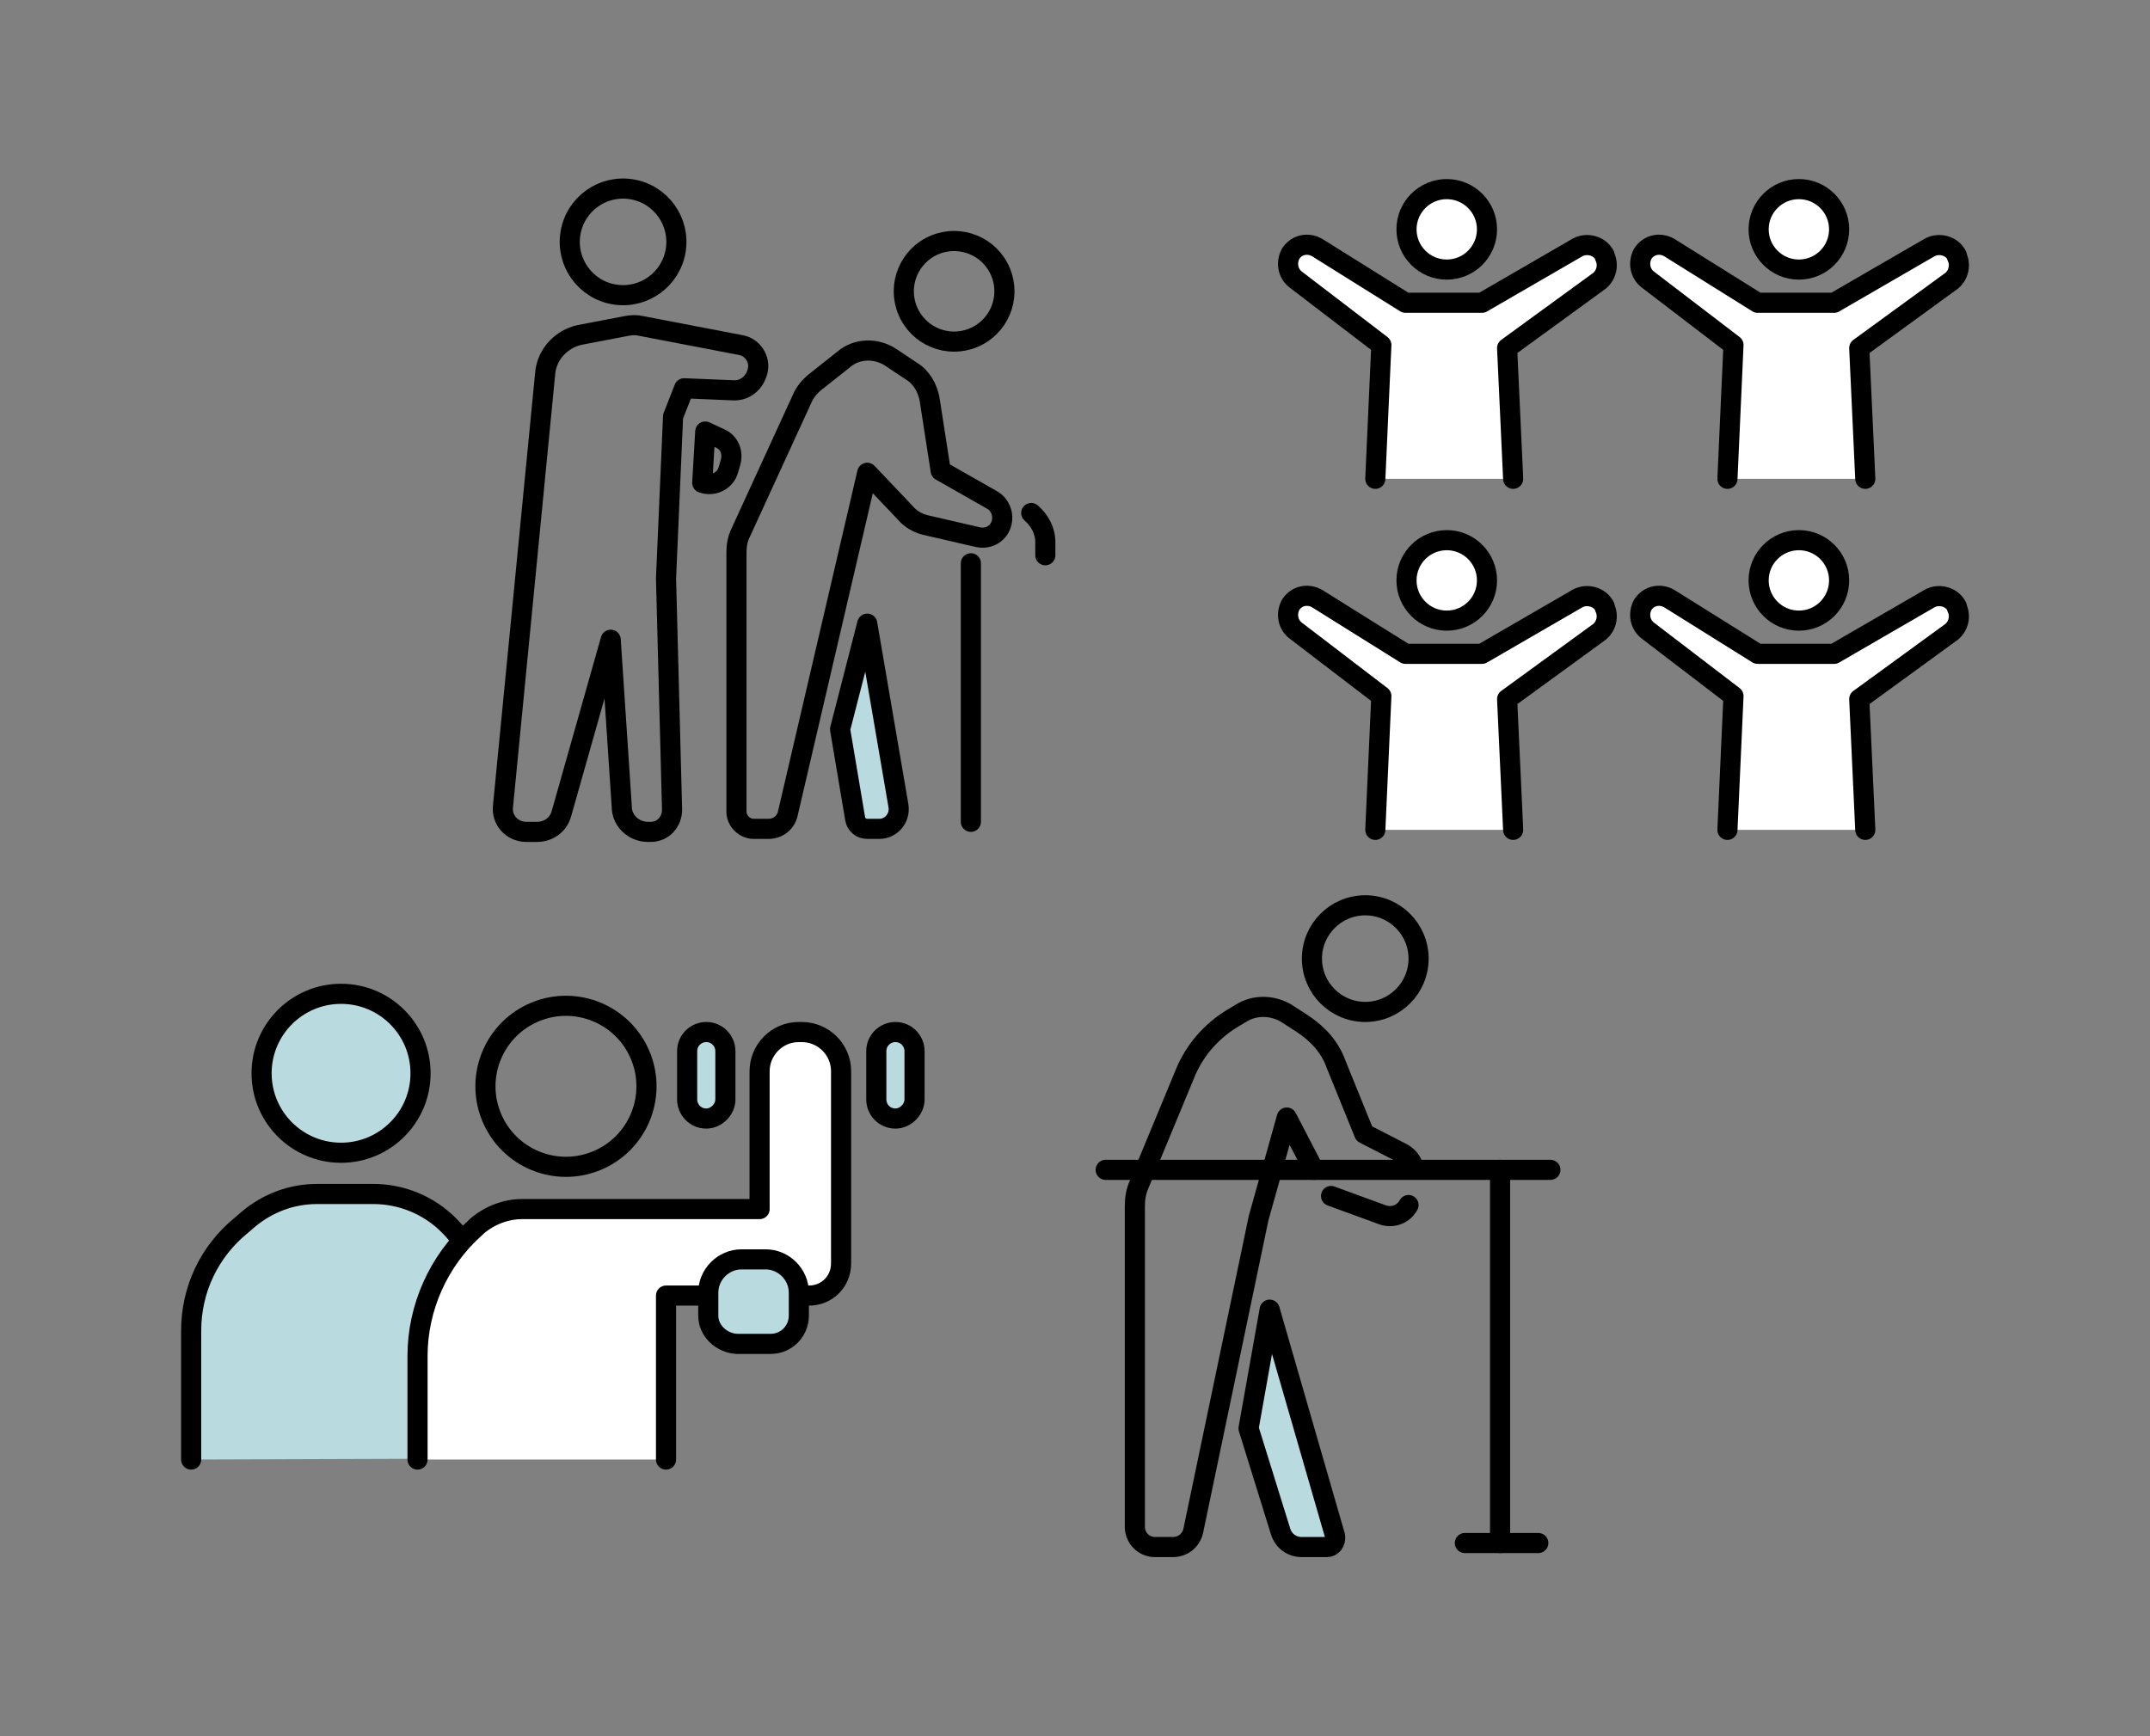 <?xml version="1.0" encoding="utf-8"?>
<!-- Generator: Adobe Illustrator 24.2.3, SVG Export Plug-In . SVG Version: 6.00 Build 0)  -->
<svg version="1.1" id="レイヤー_1" xmlns="http://www.w3.org/2000/svg" xmlns:xlink="http://www.w3.org/1999/xlink" x="0px"
	 y="0px" viewBox="0 0 213.7 172.6" style="enable-background:new 0 0 213.7 172.6;" xml:space="preserve">
<rect x="0" y="0" width="213.7" height="172.6" fill="#808080" stroke="none"/>
<style type="text/css">
	.st0{fill:none;}
	.st1{fill:none;stroke:#000000;stroke-width:2;stroke-linecap:round;stroke-linejoin:round;stroke-miterlimit:10;}
	.st2{fill:#B9DBE0;stroke:#000000;stroke-width:2;stroke-linecap:round;stroke-linejoin:round;stroke-miterlimit:10;}
	.st3{fill:none;stroke:#000000;stroke-width:3;stroke-linecap:round;stroke-linejoin:round;stroke-miterlimit:10;}
	.st4{fill:#FFFFFF;stroke:#000000;stroke-width:3;stroke-linecap:round;stroke-linejoin:round;stroke-miterlimit:10;}
	.st5{fill:none;stroke:#25272B;stroke-width:2;stroke-linecap:round;stroke-linejoin:round;stroke-miterlimit:10;}
	.st6{fill:none;stroke:#25272B;stroke-width:2;stroke-miterlimit:10;}
	.st7{fill:#434543;}
	.st8{enable-background:new    ;}
	.st9{fill:#E0E3DE;}
	.st10{fill:#BD8D87;}
	.st11{fill:#5A5C59;}
	.st12{fill:#ACAFAB;}
	.st13{fill:#607CBD;}
	.st14{fill:#7493CB;}
	.st15{fill:#D2D0E4;}
	.st16{fill:#415A83;}
	.st17{fill:#E7E4F2;}
	.st18{fill:#324971;}
	.st19{fill:#D5D4E6;}
	.st20{fill:#6B7497;}
	.st21{fill:#F8C499;}
	.st22{fill:#FBD8B5;}
	.st23{fill:#A9C6DB;}
	.st24{fill:#843F2F;}
	.st25{fill:#713527;}
	.st26{fill:#A34D3A;}
	.st27{fill:#AC723B;}
	.st28{fill:#8EBEDF;}
	.st29{fill:#4E649B;}
	.st30{fill:#FFFFFF;}
	.st31{fill:#848EB9;}
	.st32{fill:#343434;}
	.st33{fill:#202744;}
	.st34{fill:#2A335A;}
	.st35{fill:#9AABD7;}
	.st36{fill:#2A416D;}
	.st37{fill:#89ACC5;}
	.st38{fill:#A3CCEB;}
	.st39{fill:#B7DDC9;}
	.st40{fill:#C9BC9C;}
	.st41{fill:#C9A063;}
	.st42{fill:#D9E6F0;}
	.st43{fill:#ECF7F9;}
	.st44{fill:#F29E91;}
	.st45{fill:#A8A8A8;}
	.st46{fill:#9FA0A0;}
	.st47{fill:#7F4F21;}
	.st48{fill:#3D577E;}
	.st49{fill:#5586A9;}
	.st50{fill:#E5E6F4;}
	.st51{fill:#4E7996;}
	.st52{fill:#1E292B;}
	.st53{fill:#9ED6DB;}
	.st54{fill:#D6E4ED;}
	.st55{fill:#34A48B;}
	.st56{fill:#7A6A56;}
	.st57{fill:#40220F;}
	.st58{fill:#D7D9E2;}
	.st59{fill:#ADCCE2;}
	.st60{fill:#444884;}
	.st61{fill:#A2B3DC;}
	.st62{fill:#313A5B;}
	.st63{fill:#DAD9EB;}
	.st64{fill:#8C9BC2;}
	.st65{fill:#A87570;}
	.st66{fill:#B28247;}
	.st67{fill:#EFEFEF;}
	.st68{fill:#B9DBE0;}
	.st69{fill:#FFFFFF;stroke:#000000;stroke-width:2;stroke-linecap:round;stroke-linejoin:round;stroke-miterlimit:10;}
	.st70{fill:#25272B;}
	.st71{fill:#25272B;stroke:#25272B;stroke-width:2.28;stroke-linecap:round;stroke-linejoin:round;stroke-miterlimit:10;}
	
		.st72{fill-rule:evenodd;clip-rule:evenodd;fill:none;stroke:#25272B;stroke-width:2;stroke-linecap:round;stroke-linejoin:round;stroke-miterlimit:10;}
	.st73{fill-rule:evenodd;clip-rule:evenodd;fill:#B9DBE0;}
	.st74{fill:#727E9F;}
	.st75{fill:#C5C2D4;}
	.st76{fill:#A6CBE7;}
	.st77{fill:#3A3D70;}
	.st78{fill:#33496B;}
	.st79{fill:url(#SVGID_1_);}
	.st80{fill:#DEC5B0;}
	.st81{fill:#F4C1BD;}
	.st82{fill:#005DAD;}
	.st83{fill:#3E3A39;}
	.st84{fill:#A48B78;}
	.st85{fill:none;stroke:#BEC0E0;stroke-width:2.409;stroke-linejoin:round;stroke-miterlimit:10;}
	.st86{fill:#036EB8;}
	.st87{fill:#F5B3AA;}
	.st88{fill:#F8C6BD;}
	.st89{fill:#5A5A5A;}
	.st90{fill:none;stroke:#BEC0E0;stroke-width:2.385;stroke-linejoin:round;stroke-miterlimit:10;}
	.st91{fill:#7A7A7A;}
	.st92{fill:url(#SVGID_2_);}
	.st93{fill:#595757;}
	.st94{fill:#6A3906;}
	.st95{fill:#956134;}
	.st96{fill:#898989;}
	.st97{fill:#727171;}
	.st98{fill:url(#SVGID_3_);}
	.st99{fill:#B0B0B0;}
</style>
<rect x="0.5" y="0.5" class="st0" width="212.7" height="171.6"/>
<g>
	<g>
		<circle class="st1" cx="135.7" cy="95.3" r="5.3"/>
		<path class="st1" d="M130.6,116.3l-2.7-5.2l-2.8,10l-6.5,31.1c-0.2,0.9-1,1.6-2,1.6h-1.8c-1.1,0-2-0.9-2-2v-31.9
			c0-0.7,0.1-1.4,0.4-2.1l4.6-11.1c0.9-2.2,2.5-4.1,4.6-5.4l1-0.6c1.3-0.8,3-0.8,4.4,0l1.7,1.1c1.5,1,2.7,2.3,3.3,4l2.8,6.9l3.7,1.9
			c0.6,0.3,1,0.8,1.2,1.4"/>
		<path class="st1" d="M140,119.8c-0.5,0.9-1.5,1.3-2.5,1l-5.2-1.9"/>
		<path class="st2" d="M126.2,130.2l6.5,22.5c0.1,0.6-0.3,1.1-0.8,1.1h-2.5c-1,0-1.8-0.6-2.1-1.5l-3.2-10.3L126.2,130.2z"/>
		<line class="st1" x1="109.9" y1="116.3" x2="154.1" y2="116.3"/>
		<line class="st1" x1="149.1" y1="116.3" x2="149.1" y2="153.4"/>
		<line class="st1" x1="145.6" y1="153.4" x2="152.9" y2="153.4"/>
	</g>
	<g>
		<ellipse transform="matrix(0.924 -0.383 0.383 0.924 -37.039 29.728)" class="st1" cx="56.2" cy="108" rx="8" ry="8"/>
		<circle class="st2" cx="33.9" cy="106.7" r="7.9"/>
		<path class="st68" d="M19,145.1v-12.8c0-4.1,1.8-7.9,5-10.5l0.7-0.6c1.9-1.6,4.3-2.5,6.8-2.5h5.6c2.8,0,5.5,1.1,7.5,3.1l0,0
			c2.6,2.6,4,6.1,4,9.7v13.5"/>
		<path class="st1" d="M19,145.1v-12.8c0-4.1,1.8-7.9,5-10.5l0.7-0.6c1.9-1.6,4.3-2.5,6.8-2.5h5.6c2.8,0,5.5,1.1,7.5,3.1l0,0
			c2.6,2.6,4,6.1,4,9.7v11.2"/>
		<path class="st2" d="M89,111.2L89,111.2c-1.1,0-1.9-0.9-1.9-1.9v-4.8c0-1.1,0.9-1.9,1.9-1.9l0,0c1.1,0,1.9,0.9,1.9,1.9v4.8
			C90.9,110.3,90,111.2,89,111.2z"/>
		<path class="st2" d="M70.2,111.2L70.2,111.2c-1.1,0-1.9-0.9-1.9-1.9v-4.8c0-1.1,0.9-1.9,1.9-1.9l0,0c1.1,0,1.9,0.9,1.9,1.9v4.8
			C72.1,110.3,71.2,111.2,70.2,111.2z"/>
		<path class="st69" d="M41.5,145.1v-10.3c0-4.8,2.1-9.5,5.7-12.7l0.2-0.2c1.3-1.1,2.9-1.7,4.5-1.7h23.6v-13.7
			c0-2.1,1.7-3.9,3.9-3.9h0.3c2.1,0,3.9,1.7,3.9,3.9v19.1c0,1.8-1.4,3.2-3.2,3.2H66.2v16.3"/>
		<path class="st2" d="M70.4,130.8v-2.3c0-1.8,1.5-3.3,3.3-3.3h2.4c1.8,0,3.3,1.5,3.3,3.3v2.3c0,1.5-1.2,2.8-2.8,2.8h-3.4
			C71.7,133.5,70.4,132.3,70.4,130.8z"/>
	</g>
	<g>
		<ellipse transform="matrix(0.924 -0.383 0.383 0.924 -3.868 38.472)" class="st1" cx="94.8" cy="29" rx="5" ry="5"/>
		<path class="st1" d="M88.5,35.5l2.1,1.4c1,0.6,1.6,1.7,1.8,2.8l1.1,7.1l5.1,2.9c0.9,0.5,1.3,1.7,0.8,2.7l0,0
			c-0.4,0.8-1.3,1.2-2.2,1L92,52.2c-0.8-0.2-1.5-0.6-2-1.2l-3.8-4l-7.9,33.9c-0.2,0.9-1,1.5-1.9,1.5h-1.5c-0.9,0-1.7-0.8-1.7-1.7
			V54.9c0-0.6,0.1-1.3,0.4-1.9l6.1-13.3c0.3-0.7,0.7-1.2,1.3-1.7l2.9-2.3C85.2,34.6,87.1,34.6,88.5,35.5z"/>
		<path class="st2" d="M86.2,62l3.1,18.1c0.2,1.2-0.7,2.3-1.9,2.3h-1.2c-0.6,0-1.1-0.4-1.2-1l-1.5-8.9L86.2,62z"/>
		<line class="st1" x1="96.5" y1="56" x2="96.5" y2="81.7"/>
		<path class="st1" d="M103.9,55.2v-1.3c0-1.2-0.6-2.2-1.4-2.9"/>
		<ellipse transform="matrix(0.16 -0.987 0.987 0.16 28.338 81.301)" class="st1" cx="61.9" cy="24" rx="5.3" ry="5.3"/>
		<path class="st1" d="M57.6,33.3l4.7-0.9c0.5-0.1,1-0.1,1.4,0l9.9,1.9c1.2,0.2,2,1.4,1.7,2.6l0,0c-0.3,1.2-1.3,2-2.5,1.9L68,38.6
			l-1.1,2.8l-0.7,16.1l0.6,23c0,1.2-0.9,2.2-2.1,2.2h-0.3c-1.4,0-2.6-1.1-2.6-2.5l-1.1-16.6l-4.9,17.3c-0.3,1.1-1.3,1.8-2.4,1.8
			h-1.1c-1.4,0-2.5-1.2-2.3-2.6L54.2,37C54.4,35.2,55.8,33.7,57.6,33.3z"/>
		<path class="st1" d="M70.1,42.9l1.5,0.7c0.9,0.4,1.3,1.4,1,2.4l-0.2,0.7c-0.3,1.1-1.5,1.7-2.6,1.3l0,0L70.1,42.9z"/>
	</g>
	<g>
		<g>
			<circle class="st69" cx="143.8" cy="57.7" r="4"/>
			<path class="st69" d="M136.7,82.5l0.6-13.3l-8.5-6.5c-0.8-0.6-1-1.7-0.5-2.6l0,0c0.6-0.9,1.7-1.1,2.6-0.6l8.8,5.5h7.6l9.5-5.5
				c0.9-0.5,2.2-0.2,2.7,0.8l0,0.1c0.4,0.8,0.2,1.8-0.5,2.4l-9.2,6.7l0.6,13"/>
		</g>
		<g>
			<circle class="st69" cx="178.8" cy="57.7" r="4"/>
			<path class="st69" d="M171.7,82.5l0.6-13.3l-8.5-6.5c-0.8-0.6-1-1.7-0.5-2.6l0,0c0.6-0.9,1.7-1.1,2.6-0.6l8.8,5.5h7.6l9.5-5.5
				c0.9-0.5,2.2-0.2,2.7,0.8l0,0.1c0.4,0.8,0.2,1.8-0.5,2.4l-9.2,6.7l0.6,13"/>
		</g>
		<g>
			<circle class="st69" cx="143.8" cy="22.8" r="4"/>
			<path class="st69" d="M136.7,47.6l0.6-13.3l-8.5-6.5c-0.8-0.6-1-1.7-0.5-2.6l0,0c0.6-0.9,1.7-1.1,2.6-0.6l8.8,5.5h7.6l9.5-5.5
				c0.9-0.5,2.2-0.2,2.7,0.8l0,0.1c0.4,0.8,0.2,1.8-0.5,2.4l-9.2,6.7l0.6,13"/>
		</g>
		<g>
			<circle class="st69" cx="178.8" cy="22.8" r="4"/>
			<path class="st69" d="M171.7,47.6l0.6-13.3l-8.5-6.5c-0.8-0.6-1-1.7-0.5-2.6l0,0c0.6-0.9,1.7-1.1,2.6-0.6l8.8,5.5h7.6l9.5-5.5
				c0.9-0.5,2.2-0.2,2.7,0.8l0,0.1c0.4,0.8,0.2,1.8-0.5,2.4l-9.2,6.7l0.6,13"/>
		</g>
	</g>
</g>
</svg>

